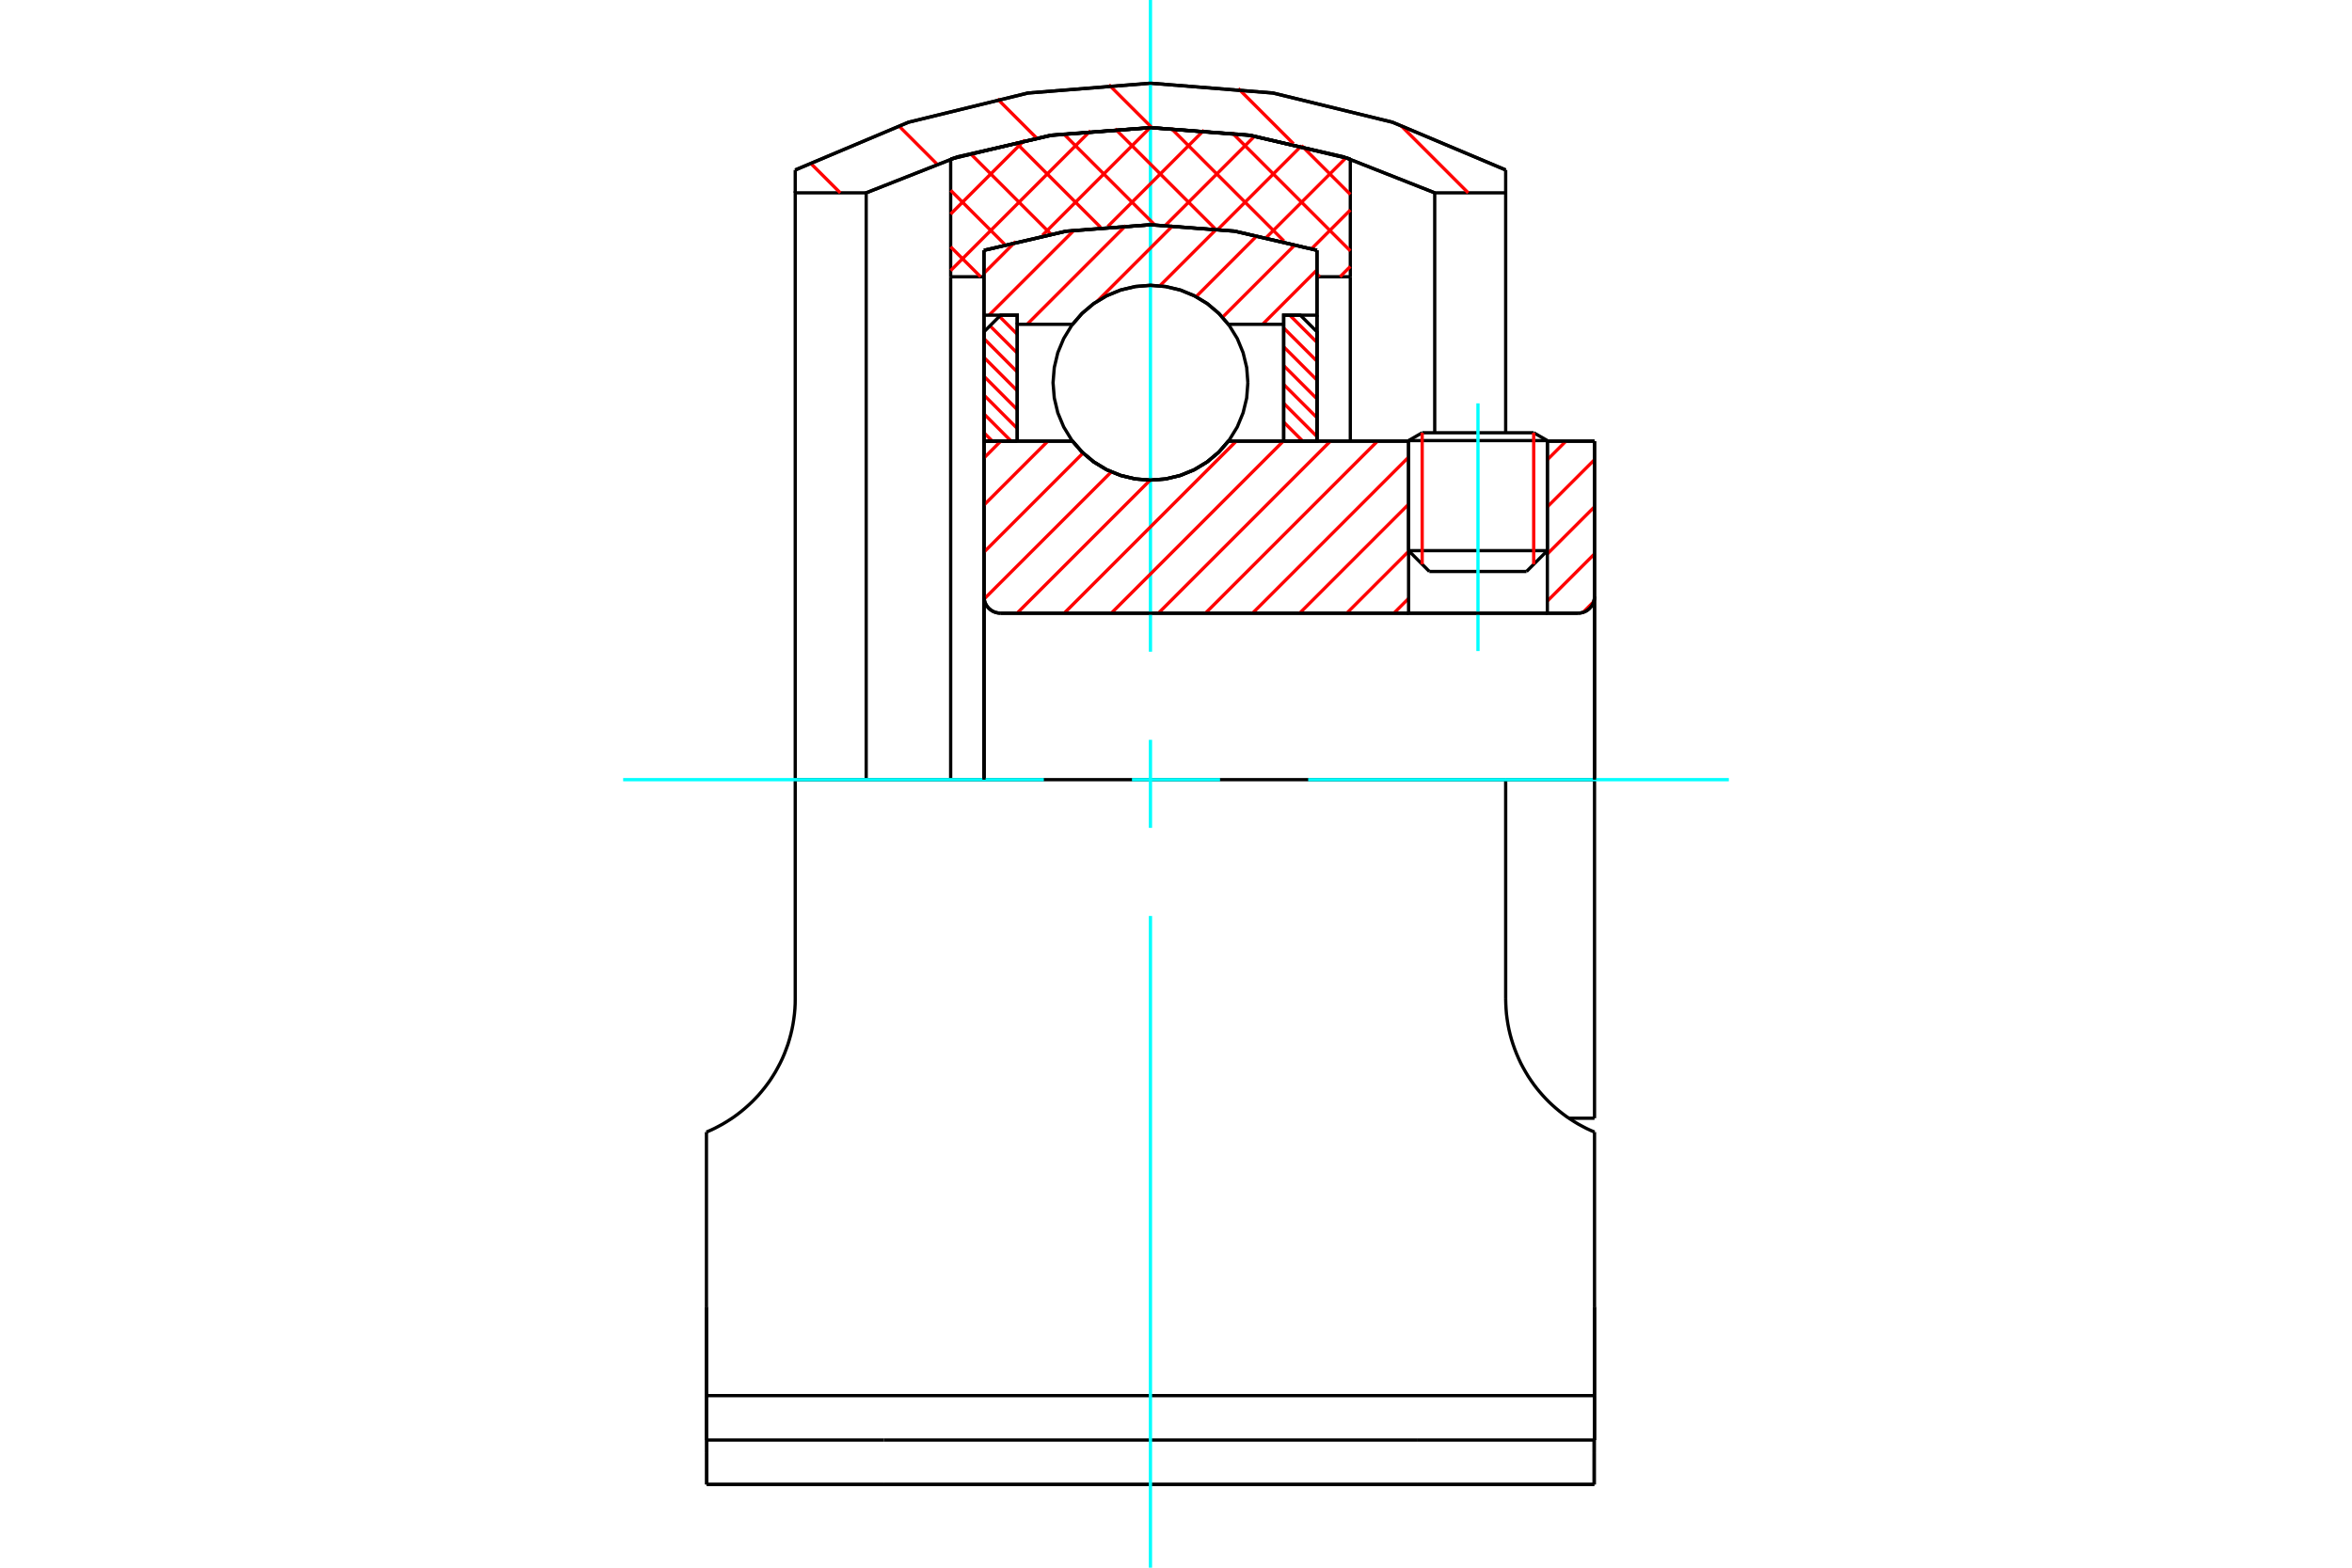<?xml version="1.0" standalone="no"?>
<!DOCTYPE svg PUBLIC "-//W3C//DTD SVG 1.1//EN"
	"http://www.w3.org/Graphics/SVG/1.1/DTD/svg11.dtd">
<svg xmlns="http://www.w3.org/2000/svg" height="100%" width="100%" viewBox="0 0 36000 24000">
	<rect x="-1800" y="-1200" width="39600" height="26400" style="fill:#FFF"/>
	<g style="fill:none; fill-rule:evenodd" transform="matrix(1 0 0 1 0 0)">
		<g style="fill:none; stroke:#000; stroke-width:50; shape-rendering:geometricPrecision">
			<line x1="23684" y1="6745" x2="21560" y2="6745"/>
			<line x1="21768" y1="6625" x2="23475" y2="6625"/>
			<line x1="21560" y1="8430" x2="23684" y2="8430"/>
			<line x1="23365" y1="8749" x2="21878" y2="8749"/>
			<polyline points="24151,9388 24191,9384 24230,9375 24267,9360 24301,9339 24331,9313 24357,9283 24378,9248 24393,9212 24403,9173 24406,9133"/>
			<line x1="24406" y1="6754" x2="24406" y2="9133"/>
			<line x1="23684" y1="6754" x2="24406" y2="6754"/>
			<line x1="18802" y1="6754" x2="21560" y2="6754"/>
			<polyline points="16416,6754 16568,6927 16745,7074 16942,7193 17156,7280 17380,7333 17609,7350 17839,7333 18063,7280 18276,7193 18473,7074 18650,6927 18802,6754"/>
			<line x1="15061" y1="6754" x2="16416" y2="6754"/>
			<line x1="15061" y1="9133" x2="15061" y2="6754"/>
			<polyline points="15061,9133 15064,9173 15073,9212 15088,9248 15109,9283 15135,9313 15166,9339 15200,9360 15237,9375 15276,9384 15315,9388"/>
			<line x1="24151" y1="9388" x2="15315" y2="9388"/>
			<line x1="24406" y1="11936" x2="23046" y2="11936"/>
			<line x1="24406" y1="9133" x2="24406" y2="11936"/>
			<line x1="24406" y1="17119" x2="24406" y2="11936"/>
			<line x1="15061" y1="9133" x2="15061" y2="11936"/>
			<line x1="21768" y1="6625" x2="21560" y2="6745"/>
			<line x1="23684" y1="6745" x2="23475" y2="6625"/>
			<line x1="23365" y1="8749" x2="23684" y2="8430"/>
			<line x1="21560" y1="8430" x2="21878" y2="8749"/>
			<line x1="21560" y1="6745" x2="21560" y2="8430"/>
			<line x1="23684" y1="8430" x2="23684" y2="6745"/>
			<line x1="24013" y1="17119" x2="24406" y2="17119"/>
			<line x1="21687" y1="22046" x2="24406" y2="22046"/>
			<line x1="13531" y1="22046" x2="21687" y2="22046"/>
			<line x1="10813" y1="22046" x2="13531" y2="22046"/>
			<line x1="12172" y1="11936" x2="23046" y2="11936"/>
			<line x1="23046" y1="15292" x2="23046" y2="11936"/>
			<polyline points="24406,17331 24343,17304 24281,17275 24220,17243 24159,17210 24099,17174 24040,17136 23981,17097 23924,17055 23868,17011 23813,16965 23760,16918 23708,16869 23658,16818 23610,16766 23563,16712 23518,16657 23474,16599 23432,16539 23390,16476 23351,16411 23313,16344 23277,16276 23244,16205 23213,16133 23184,16059 23158,15985 23134,15909 23113,15832 23095,15755 23080,15678 23068,15600 23058,15522 23052,15445 23048,15368 23046,15292"/>
			<line x1="24406" y1="17331" x2="24406" y2="20007"/>
			<line x1="24406" y1="21366" x2="24406" y2="20007"/>
			<line x1="24406" y1="22046" x2="24406" y2="21366"/>
			<polyline points="12172,11936 12172,15292 12171,15368 12167,15445 12160,15522 12150,15600 12138,15678 12123,15755 12105,15832 12084,15909 12061,15985 12034,16059 12006,16133 11975,16205 11941,16276 11905,16344 11868,16411 11828,16476 11787,16539 11744,16599 11700,16657 11655,16712 11609,16766 11560,16818 11510,16869 11458,16918 11405,16965 11350,17011 11294,17055 11237,17097 11179,17136 11119,17174 11059,17210 10998,17243 10937,17275 10875,17304 10813,17331"/>
			<polyline points="24406,21366 21687,21366 13531,21366 10813,21366"/>
			<line x1="10813" y1="22046" x2="10813" y2="21366"/>
			<line x1="10813" y1="20007" x2="10813" y2="21366"/>
			<line x1="10813" y1="17331" x2="10813" y2="20007"/>
			<polyline points="21960,2952 20566,2402 19104,2067 17609,1954 16114,2067 14653,2402 13258,2952 13258,11936"/>
			<line x1="21960" y1="6625" x2="21960" y2="2952"/>
			<polyline points="24406,20007 24406,20143 24406,22046"/>
			<polyline points="10813,22046 10813,20143 10813,20007"/>
			<line x1="23046" y1="2952" x2="21960" y2="2952"/>
			<line x1="23046" y1="6625" x2="23046" y2="2952"/>
			<polyline points="13258,2952 12172,2952 12172,11936"/>
			<line x1="23046" y1="2602" x2="23046" y2="2952"/>
			<line x1="12172" y1="2952" x2="12172" y2="2602"/>
			<polyline points="23046,2602 21313,1871 19485,1424 17609,1274 15734,1424 13906,1871 12172,2602"/>
			<line x1="24401" y1="22726" x2="24401" y2="22046"/>
			<line x1="24401" y1="22240" x2="24401" y2="22038"/>
			<line x1="24401" y1="22726" x2="24401" y2="22240"/>
			<line x1="21687" y1="22726" x2="24401" y2="22726"/>
			<line x1="13531" y1="22726" x2="21687" y2="22726"/>
			<line x1="10817" y1="22726" x2="10817" y2="22046"/>
			<line x1="10817" y1="22726" x2="13531" y2="22726"/>
			<line x1="10817" y1="22240" x2="10817" y2="22726"/>
			<line x1="10817" y1="22038" x2="10817" y2="22240"/>
			<line x1="17609" y1="22726" x2="24401" y2="22726"/>
			<line x1="10817" y1="22726" x2="17609" y2="22726"/>
			<line x1="15061" y1="4237" x2="14551" y2="4237"/>
			<line x1="15061" y1="3832" x2="15061" y2="4237"/>
			<polyline points="20158,3832 18898,3539 17609,3441 16320,3539 15061,3832"/>
			<line x1="20158" y1="4237" x2="20158" y2="3832"/>
			<line x1="20668" y1="4237" x2="20158" y2="4237"/>
			<line x1="20668" y1="2434" x2="20668" y2="4237"/>
			<polyline points="20668,2434 19157,2075 17609,1954 16061,2075 14551,2434"/>
			<line x1="14551" y1="4237" x2="14551" y2="2434"/>
			<line x1="15061" y1="4237" x2="15061" y2="11936"/>
			<line x1="14551" y1="4237" x2="14551" y2="11936"/>
			<line x1="20158" y1="4237" x2="20158" y2="6754"/>
			<line x1="20668" y1="4237" x2="20668" y2="6754"/>
		</g>
		<g style="fill:none; stroke:#0FF; stroke-width:50; shape-rendering:geometricPrecision">
			<line x1="22622" y1="9967" x2="22622" y2="6175"/>
			<line x1="9538" y1="11936" x2="15977" y2="11936"/>
			<line x1="17326" y1="11936" x2="18674" y2="11936"/>
			<line x1="20023" y1="11936" x2="26462" y2="11936"/>
			<line x1="17609" y1="24000" x2="17609" y2="14023"/>
			<line x1="17609" y1="12674" x2="17609" y2="11326"/>
			<line x1="17609" y1="9977" x2="17609" y2="0"/>
		</g>
		<g style="fill:none; stroke:#F00; stroke-width:50; shape-rendering:geometricPrecision">
			<line x1="19921" y1="2229" x2="20668" y2="2976"/>
			<line x1="18860" y1="2034" x2="20668" y2="3841"/>
			<line x1="17925" y1="1964" x2="19652" y2="3690"/>
			<line x1="20158" y1="4196" x2="20199" y2="4237"/>
			<line x1="17068" y1="1972" x2="18595" y2="3498"/>
			<line x1="16276" y1="2045" x2="17676" y2="3444"/>
			<line x1="15541" y1="2175" x2="16845" y2="3479"/>
			<line x1="14849" y1="2347" x2="16084" y2="3582"/>
			<line x1="14551" y1="2914" x2="15377" y2="3740"/>
			<line x1="14551" y1="3779" x2="15009" y2="4237"/>
			<line x1="20668" y1="4080" x2="20511" y2="4237"/>
			<line x1="20668" y1="3215" x2="20074" y2="3809"/>
			<line x1="20603" y1="2415" x2="19385" y2="3633"/>
			<line x1="19923" y1="2230" x2="18647" y2="3506"/>
			<line x1="19201" y1="2087" x2="17840" y2="3448"/>
			<line x1="18430" y1="1992" x2="16956" y2="3467"/>
			<line x1="17603" y1="1955" x2="15954" y2="3604"/>
			<line x1="16692" y1="2001" x2="14551" y2="4142"/>
			<line x1="15686" y1="2142" x2="14551" y2="3277"/>
		</g>
		<g style="fill:none; stroke:#000; stroke-width:50; shape-rendering:geometricPrecision">
			<polyline points="20668,2434 19157,2075 17609,1954 16061,2075 14551,2434"/>
			<polyline points="20158,3832 18898,3539 17609,3441 16320,3539 15061,3832"/>
		</g>
		<g style="fill:none; stroke:#F00; stroke-width:50; shape-rendering:geometricPrecision">
			<line x1="21439" y1="1919" x2="22472" y2="2952"/>
			<line x1="18953" y1="1355" x2="19800" y2="2202"/>
			<line x1="16973" y1="1297" x2="17632" y2="1956"/>
			<line x1="15266" y1="1513" x2="15862" y2="2109"/>
			<line x1="13754" y1="1924" x2="14340" y2="2510"/>
			<line x1="12398" y1="2490" x2="12861" y2="2952"/>
		</g>
		<g style="fill:none; stroke:#000; stroke-width:50; shape-rendering:geometricPrecision">
			<polyline points="23046,2602 21313,1871 19485,1424 17609,1274 15734,1424 13906,1871 12172,2602"/>
			<polyline points="21960,2952 20566,2402 19104,2067 17609,1954 16114,2067 14653,2402 13258,2952"/>
		</g>
		<g style="fill:none; stroke:#F00; stroke-width:50; shape-rendering:geometricPrecision">
			<line x1="23475" y1="6625" x2="23475" y2="8639"/>
			<line x1="21768" y1="8639" x2="21768" y2="6625"/>
			<line x1="15061" y1="6626" x2="15189" y2="6754"/>
			<line x1="15061" y1="6337" x2="15477" y2="6754"/>
			<line x1="15061" y1="6049" x2="15570" y2="6559"/>
			<line x1="15061" y1="5761" x2="15570" y2="6271"/>
			<line x1="15061" y1="5472" x2="15570" y2="5982"/>
			<line x1="15061" y1="5184" x2="15570" y2="5694"/>
			<line x1="15153" y1="4988" x2="15570" y2="5405"/>
			<line x1="15297" y1="4844" x2="15570" y2="5117"/>
			<line x1="15567" y1="4825" x2="15570" y2="4829"/>
		</g>
		<g style="fill:none; stroke:#000; stroke-width:50; shape-rendering:geometricPrecision">
			<polyline points="15570,6754 15570,4825 15315,4825 15061,5080 15061,6754 15570,6754"/>
		</g>
		<g style="fill:none; stroke:#F00; stroke-width:50; shape-rendering:geometricPrecision">
			<line x1="19741" y1="4825" x2="20158" y2="5242"/>
			<line x1="19648" y1="5021" x2="20158" y2="5530"/>
			<line x1="19648" y1="5309" x2="20158" y2="5819"/>
			<line x1="19648" y1="5597" x2="20158" y2="6107"/>
			<line x1="19648" y1="5886" x2="20158" y2="6395"/>
			<line x1="19648" y1="6174" x2="20158" y2="6684"/>
			<line x1="19648" y1="6462" x2="19940" y2="6754"/>
			<line x1="19648" y1="6751" x2="19652" y2="6754"/>
		</g>
		<g style="fill:none; stroke:#000; stroke-width:50; shape-rendering:geometricPrecision">
			<polyline points="19648,6754 19648,4825 19903,4825 20158,5080 20158,6754 19648,6754"/>
			<polyline points="19100,5859 19082,5626 19027,5399 18938,5183 18815,4983 18663,4805 18486,4653 18286,4531 18070,4441 17842,4387 17609,4368 17376,4387 17148,4441 16932,4531 16733,4653 16555,4805 16403,4983 16281,5183 16191,5399 16137,5626 16118,5859 16137,6093 16191,6320 16281,6536 16403,6736 16555,6914 16733,7066 16932,7188 17148,7277 17376,7332 17609,7350 17842,7332 18070,7277 18286,7188 18486,7066 18663,6914 18815,6736 18938,6536 19027,6320 19082,6093 19100,5859"/>
		</g>
		<g style="fill:none; stroke:#F00; stroke-width:50; shape-rendering:geometricPrecision">
			<line x1="20158" y1="4132" x2="19325" y2="4965"/>
			<line x1="19829" y1="3740" x2="18712" y2="4857"/>
			<line x1="19245" y1="3603" x2="18307" y2="4542"/>
			<line x1="18625" y1="3503" x2="17752" y2="4376"/>
			<line x1="17956" y1="3450" x2="16797" y2="4609"/>
			<line x1="17232" y1="3453" x2="15721" y2="4965"/>
			<line x1="16443" y1="3522" x2="15139" y2="4825"/>
			<line x1="15545" y1="3698" x2="15061" y2="4183"/>
		</g>
		<g style="fill:none; stroke:#000; stroke-width:50; shape-rendering:geometricPrecision">
			<polyline points="15061,6754 15061,4825 15061,3832"/>
			<polyline points="20158,3832 18898,3539 17609,3441 16320,3539 15061,3832"/>
			<polyline points="20158,3832 20158,4825 19648,4825 19648,4965 19648,6754"/>
			<polyline points="19648,4965 18802,4965 18650,4792 18473,4644 18276,4526 18063,4439 17839,4386 17609,4368 17380,4386 17156,4439 16942,4526 16745,4644 16568,4792 16416,4965 15570,4965 15570,6754"/>
			<polyline points="15570,4965 15570,4825 15061,4825"/>
			<line x1="20158" y1="4825" x2="20158" y2="6754"/>
		</g>
		<g style="fill:none; stroke:#F00; stroke-width:50; shape-rendering:geometricPrecision">
			<line x1="24393" y1="9212" x2="24230" y2="9375"/>
			<line x1="24406" y1="8479" x2="23684" y2="9201"/>
			<line x1="24406" y1="7758" x2="23684" y2="8480"/>
			<line x1="24406" y1="7037" x2="23684" y2="7759"/>
			<line x1="23968" y1="6754" x2="23684" y2="7038"/>
			<line x1="21560" y1="9162" x2="21334" y2="9388"/>
			<line x1="21560" y1="8441" x2="20613" y2="9388"/>
			<line x1="21560" y1="7720" x2="19892" y2="9388"/>
			<line x1="21560" y1="6999" x2="19171" y2="9388"/>
			<line x1="21084" y1="6754" x2="18450" y2="9388"/>
			<line x1="20363" y1="6754" x2="17730" y2="9388"/>
			<line x1="19642" y1="6754" x2="17009" y2="9388"/>
			<line x1="18922" y1="6754" x2="16288" y2="9388"/>
			<line x1="17605" y1="7350" x2="15567" y2="9388"/>
			<line x1="17010" y1="7224" x2="15063" y2="9170"/>
			<line x1="16578" y1="6935" x2="15061" y2="8452"/>
			<line x1="16038" y1="6754" x2="15061" y2="7731"/>
			<line x1="15317" y1="6754" x2="15061" y2="7011"/>
		</g>
		<g style="fill:none; stroke:#000; stroke-width:50; shape-rendering:geometricPrecision">
			<line x1="24406" y1="11936" x2="24406" y2="6754"/>
			<polyline points="24151,9388 24191,9384 24230,9375 24267,9360 24301,9339 24331,9313 24357,9283 24378,9248 24393,9212 24403,9173 24406,9133"/>
			<polyline points="24151,9388 23684,9388 23684,6754"/>
			<polyline points="23684,9388 21560,9388 21560,6754"/>
			<line x1="21560" y1="9388" x2="15315" y2="9388"/>
			<polyline points="15061,9133 15064,9173 15073,9212 15088,9248 15109,9283 15135,9313 15166,9339 15200,9360 15237,9375 15276,9384 15315,9388"/>
			<polyline points="15061,9133 15061,6754 15570,6754 16416,6754 16568,6927 16745,7074 16942,7193 17156,7280 17380,7333 17609,7350 17839,7333 18063,7280 18276,7193 18473,7074 18650,6927 18802,6754 21560,6754"/>
			<line x1="23684" y1="6754" x2="24406" y2="6754"/>
			<line x1="15061" y1="11936" x2="15061" y2="9133"/>
		</g>
	</g>
</svg>
